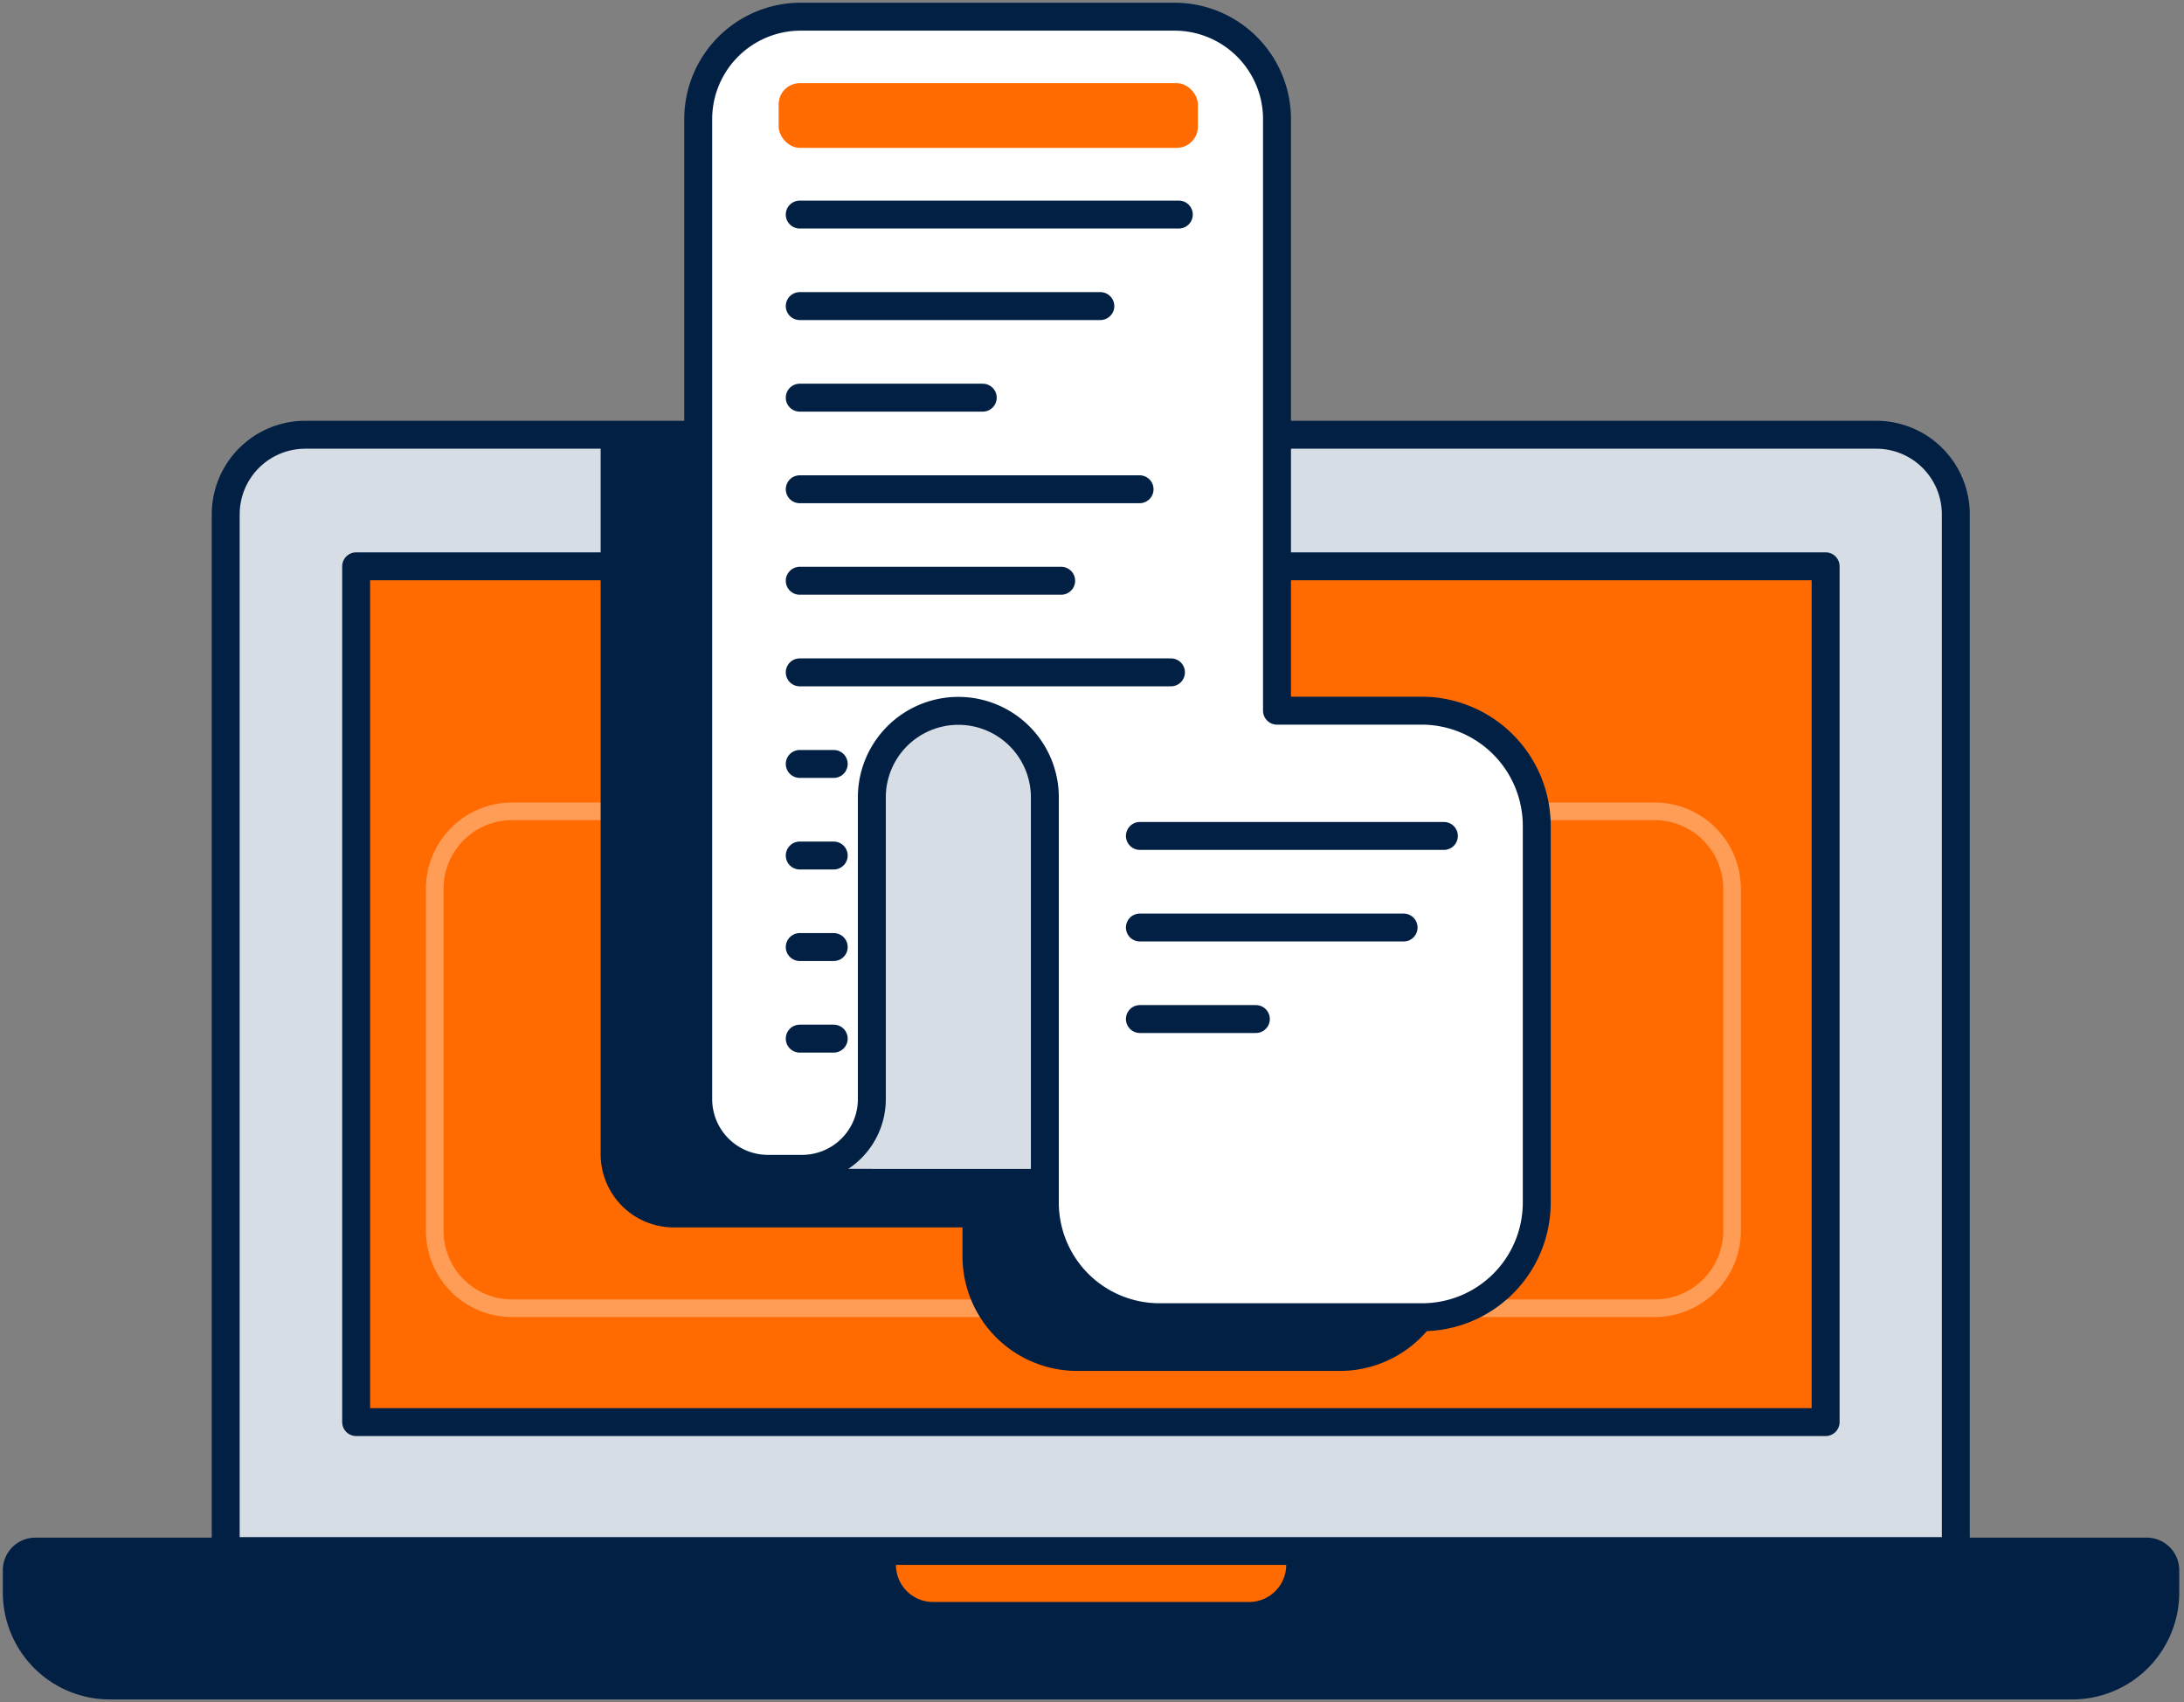 <svg id="Capa_1" data-name="Capa 1" xmlns="http://www.w3.org/2000/svg" viewBox="0 0 353.46 275.46"><rect x="0" y="0" width="353.46" height="275.46" fill="#808080" stroke="none"/><defs><style>.cls-1{fill:#d7dde5;}.cls-2,.cls-5,.cls-7{fill:none;stroke-linecap:round;}.cls-2,.cls-7{stroke:#022044;}.cls-2,.cls-5{stroke-linejoin:round;}.cls-2{stroke-width:4.52px;}.cls-3{fill:#ff6b00;}.cls-4{fill:#022044;}.cls-5{stroke:#fff;stroke-width:2.85px;isolation:isolate;opacity:0.34;}.cls-6{fill:#fff;}.cls-7{stroke-miterlimit:10;stroke-width:4.52px;}</style></defs><path class="cls-1" d="M49.44,70.35H303.65a12.88,12.88,0,0,1,12.88,12.88V251h-280V83.23A12.88,12.88,0,0,1,49.44,70.35Z"/><path class="cls-2" d="M49.44,70.35H303.65a12.88,12.88,0,0,1,12.88,12.88V251h-280V83.23A12.88,12.88,0,0,1,49.44,70.35Z"/><rect class="cls-3" x="57.64" y="91.64" width="237.82" height="138.48"/><rect class="cls-2" x="57.64" y="91.64" width="237.82" height="138.48"/><path class="cls-4" d="M5.68,251.08H347.43a3,3,0,0,1,3,3v3.61a15.05,15.05,0,0,1-15.06,15.05H17.72a15.05,15.05,0,0,1-15-15.05v-3.61A3,3,0,0,1,5.68,251.08Z"/><path class="cls-4" d="M335.38,266H17.71A15.05,15.05,0,0,1,2.84,253.12a2.91,2.91,0,0,0-.17,1v3.61a15.05,15.05,0,0,0,15.05,15.05H335.38a15.05,15.05,0,0,0,15.06-15.05v-3.61a3.2,3.2,0,0,0-.18-1A15.05,15.05,0,0,1,335.38,266Z"/><path class="cls-2" d="M5.68,251.08H347.43a3,3,0,0,1,3,3v3.61a15.05,15.05,0,0,1-15.06,15.05H17.72a15.05,15.05,0,0,1-15-15.05v-3.61A3,3,0,0,1,5.68,251.08Z"/><path class="cls-3" d="M144.94,253.23h63.22a6,6,0,0,1-6,6H151a6,6,0,0,1-6-6Z"/><circle class="cls-4" cx="175.96" cy="80.71" r="4.95"/><path class="cls-5" d="M267.79,211.7H82.88a12.52,12.52,0,0,1-12.52-12.52V143.81a12.52,12.52,0,0,1,12.52-12.52H267.79a12.53,12.53,0,0,1,12.53,12.52v55.37A12.53,12.53,0,0,1,267.79,211.7Z"/><path class="cls-4" d="M190.87,70.35H97.21V186.78A11.84,11.84,0,0,0,109,198.62h70.71v-22h11.12Z"/><path class="cls-4" d="M174.33,123.72h42.49a18.56,18.56,0,0,1,18.56,18.56v79.57a0,0,0,0,1,0,0h-61a18.65,18.65,0,0,1-18.65-18.65V142.28A18.56,18.56,0,0,1,174.33,123.72Z" transform="translate(391.15 345.56) rotate(180)"/><path class="cls-1" d="M113,141.54h93.65a0,0,0,0,1,0,0v47.6a0,0,0,0,1,0,0H130.6A17.59,17.59,0,0,1,113,171.55v-30A0,0,0,0,1,113,141.54Z"/><path class="cls-6" d="M129.59,2.7h60.49a16.58,16.58,0,0,1,16.58,16.58V167.15a0,0,0,0,1,0,0H125.42A12.41,12.41,0,0,1,113,154.73V19.29A16.58,16.58,0,0,1,129.59,2.7Z"/><path class="cls-6" d="M113,115h28.1a0,0,0,0,1,0,0v62.82a11.28,11.28,0,0,1-11.28,11.28h-5.53A11.28,11.28,0,0,1,113,177.85V115a0,0,0,0,1,0,0Z"/><path class="cls-6" d="M187.76,115h42.49a18.56,18.56,0,0,1,18.56,18.56v79.57a0,0,0,0,1,0,0h-61A18.65,18.65,0,0,1,169.2,194.5V133.59A18.56,18.56,0,0,1,187.76,115Z" transform="translate(418.01 328.18) rotate(180)"/><path class="cls-1" d="M152.39,115h5.53a11.28,11.28,0,0,1,11.28,11.28v62.82a0,0,0,0,1,0,0h-28.1a0,0,0,0,1,0,0V126.31A11.28,11.28,0,0,1,152.39,115Z"/><rect class="cls-3" x="126.02" y="13.45" width="67.85" height="10.48" rx="3.44"/><line class="cls-7" x1="129.43" y1="34.72" x2="190.78" y2="34.72"/><line class="cls-7" x1="129.43" y1="49.53" x2="178.08" y2="49.53"/><line class="cls-7" x1="129.43" y1="64.35" x2="159.05" y2="64.35"/><line class="cls-7" x1="129.43" y1="79.17" x2="184.43" y2="79.17"/><line class="cls-7" x1="129.43" y1="93.98" x2="171.74" y2="93.98"/><line class="cls-7" x1="129.43" y1="108.8" x2="189.51" y2="108.8"/><line class="cls-7" x1="129.43" y1="123.62" x2="134.93" y2="123.62"/><line class="cls-7" x1="129.43" y1="138.44" x2="134.93" y2="138.44"/><line class="cls-7" x1="129.43" y1="153.25" x2="134.93" y2="153.25"/><line class="cls-7" x1="129.43" y1="168.07" x2="134.93" y2="168.07"/><line class="cls-7" x1="184.48" y1="135.27" x2="233.68" y2="135.27"/><line class="cls-7" x1="184.48" y1="150.09" x2="227.16" y2="150.09"/><line class="cls-7" x1="184.48" y1="164.9" x2="203.25" y2="164.9"/><path class="cls-2" d="M230.16,115H206.67V19.29A16.59,16.59,0,0,0,190.08,2.7H129.59A16.59,16.59,0,0,0,113,19.29V177.85a11.29,11.29,0,0,0,11.28,11.29h5.53a11.29,11.29,0,0,0,11.29-11.29V129.08a14,14,0,0,1,14-14.05h0a14,14,0,0,1,14,14.05V194.6a18.55,18.55,0,0,0,18.56,18.55h42.49a18.55,18.55,0,0,0,18.56-18.55V133.68A18.65,18.65,0,0,0,230.16,115Z"/></svg>